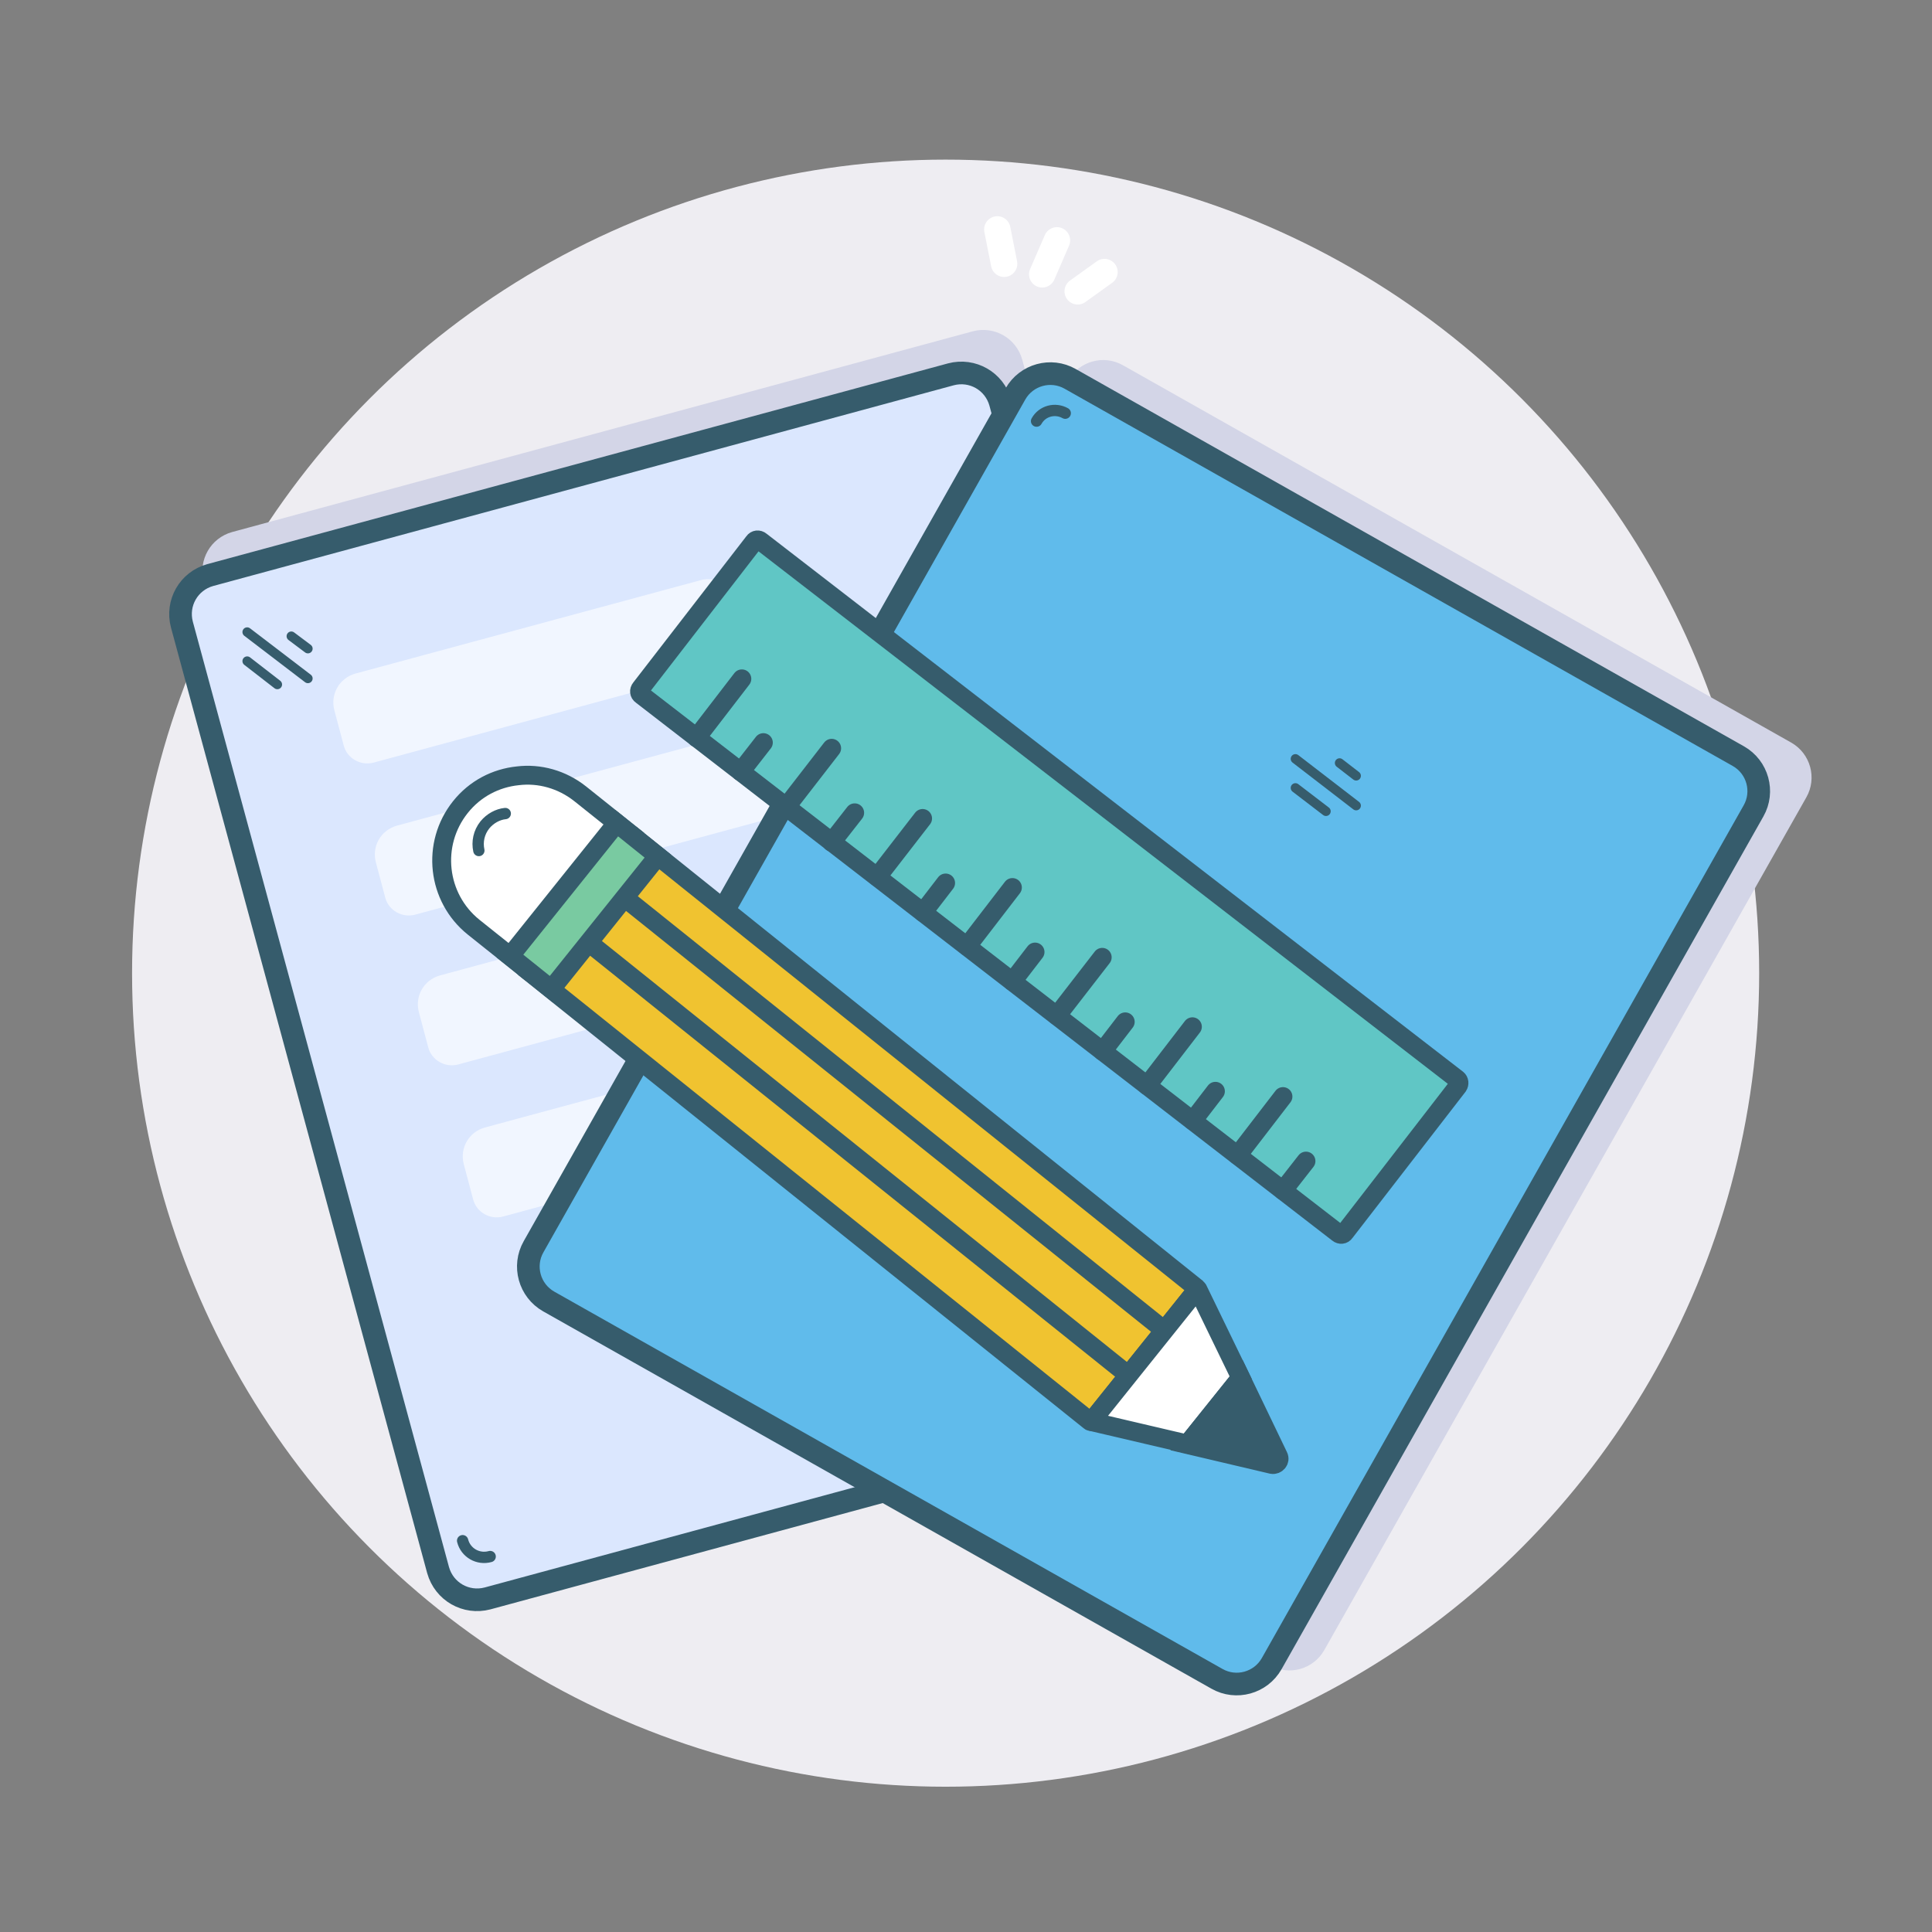 <?xml version="1.0" ?><!DOCTYPE svg  PUBLIC '-//W3C//DTD SVG 1.1//EN'  'http://www.w3.org/Graphics/SVG/1.1/DTD/svg11.dtd'><svg id="Layer_1" style="enable-background:new 0 0 512 512;" version="1.1" viewBox="0 0 512 512" xml:space="preserve" xmlns="http://www.w3.org/2000/svg" xmlns:xlink="http://www.w3.org/1999/xlink"><rect x="0" y="0" width="512" height="512" fill="#808080" stroke="none"/><style type="text/css">
	.st0{fill:#EEEDF2;}
	.st1{fill:none;stroke:#365c6c;stroke-width:6;stroke-linecap:round;stroke-miterlimit:10;}
	.st2{fill:#EFC12F;stroke:#365c6c;stroke-width:6;stroke-linecap:round;stroke-miterlimit:10;}
	.st3{fill:none;stroke:#365c6c;stroke-width:3;stroke-linecap:round;stroke-miterlimit:10;}
	.st4{fill:#FFFFFF;stroke:#365c6c;stroke-width:3;stroke-linecap:round;stroke-miterlimit:10;}
	.st5{fill:#FCF5F2;stroke:#365c6c;stroke-width:5;stroke-linecap:round;stroke-miterlimit:10;}
	.st6{fill:#FCF5F2;stroke:#365c6c;stroke-width:6;stroke-linecap:round;stroke-miterlimit:10;}
	.st7{fill:#365c6c;}
	.st8{fill:none;stroke:#365c6c;stroke-width:4;stroke-linecap:round;stroke-miterlimit:10;}
	.st9{fill:#EAB8B1;}
	.st10{fill:#DC9695;stroke:#365c6c;stroke-width:4;stroke-linecap:round;stroke-miterlimit:10;}
	.st11{fill:#EECED1;stroke:#365c6c;stroke-width:3;stroke-linecap:round;stroke-miterlimit:10;}
	.st12{fill:#CB7272;stroke:#365c6c;stroke-width:3;stroke-linecap:round;stroke-miterlimit:10;}
	.st13{fill:#D3D5E7;stroke:#365c6c;stroke-width:6;stroke-linecap:round;stroke-miterlimit:10;}
	.st14{fill:#D3D5E7;}
	.st15{fill:#FFFFFF;stroke:#365c6c;stroke-width:5;stroke-linecap:round;stroke-miterlimit:10;}
	.st16{fill:#FFFFFF;stroke:#365c6c;stroke-width:4;stroke-linecap:round;stroke-miterlimit:10;}
	.st17{fill:#ECECEE;}
	.st18{fill:#DA867D;stroke:#365c6c;stroke-width:4;stroke-linecap:round;stroke-miterlimit:10;}
	.st19{fill:#FCF5F2;stroke:#365c6c;stroke-width:4;stroke-linecap:round;stroke-miterlimit:10;}
	.st20{fill:#60bbeb;stroke:#365c6c;stroke-width:6;stroke-linecap:round;stroke-miterlimit:10;}
	.st21{opacity:0.4;fill:#FFFFFF;}
	.st22{opacity:0.7;fill:#FFFFFF;}
	.st23{fill:#69ADF7;stroke:#365c6c;stroke-width:2.5;stroke-linecap:round;stroke-miterlimit:10;}
	.st24{fill:none;stroke:#FFFFFF;stroke-width:7;stroke-linecap:round;stroke-miterlimit:10;}
	.st25{fill:#FFFFFF;stroke:#365c6c;stroke-width:6;stroke-linecap:round;stroke-miterlimit:10;}
	.st26{fill:#DBE7FE;}
	.st27{fill:#D3D5E7;stroke:#365c6c;stroke-width:5;stroke-linecap:round;stroke-miterlimit:10;}
	.st28{fill:#DD9796;stroke:#365c6c;stroke-width:3;stroke-linecap:round;stroke-miterlimit:10;}
	.st29{fill:#EECED1;stroke:#365c6c;stroke-width:2.5;stroke-linecap:round;stroke-miterlimit:10;}
	.st30{fill:#CB7272;stroke:#365c6c;stroke-width:2.5;stroke-linecap:round;stroke-miterlimit:10;}
	.st31{fill:#DBE7FE;stroke:#365c6c;stroke-width:5;stroke-linecap:round;stroke-miterlimit:10;}
	.st32{fill:#69AEF8;stroke:#365c6c;stroke-width:5;stroke-linecap:round;stroke-miterlimit:10;}
	.st33{fill:#DAE6FD;stroke:#365c6c;stroke-width:6;stroke-miterlimit:10;}
	.st34{fill:#FFFFFF;stroke:#365c6c;stroke-width:6;stroke-miterlimit:10;}
	.st35{opacity:0.69;fill:#FFFFFF;}
	.st36{opacity:0.95;fill:#FFFFFF;}
	.st37{fill:#DA867D;stroke:#365c6c;stroke-width:6;stroke-linecap:round;stroke-miterlimit:10;}
	.st38{fill:#F0C330;stroke:#365c6c;stroke-width:6;stroke-linecap:round;stroke-miterlimit:10;}
	.st39{fill:#365c6c;stroke:#365c6c;stroke-width:3;stroke-linecap:round;stroke-miterlimit:10;}
	.st40{fill:#FFFFFF;}
	.st41{fill:#DBE7FE;stroke:#365c6c;stroke-width:6;stroke-linecap:round;stroke-miterlimit:10;}
	.st42{fill:#F1F6FF;}
	.st43{fill:#F0C330;stroke:#365c6c;stroke-width:5;stroke-linecap:round;stroke-miterlimit:10;}
	.st44{fill:none;stroke:#365c6c;stroke-width:5;stroke-linecap:round;stroke-miterlimit:10;}
	.st45{fill:#79CAA1;stroke:#365c6c;stroke-width:5;stroke-linecap:round;stroke-miterlimit:10;}
	.st46{fill:#365c6c;stroke:#365c6c;stroke-width:5;stroke-linecap:round;stroke-miterlimit:10;}
	.st47{fill:#60c6c5;stroke:#365c6c;stroke-width:5;stroke-linecap:round;stroke-miterlimit:10;}
	.st48{fill:#69AEF8;stroke:#365c6c;stroke-width:5;stroke-miterlimit:10;}
	.st49{fill:#D2D4E6;stroke:#365c6c;stroke-width:5;stroke-linecap:round;stroke-miterlimit:10;}
	.st50{fill:#79CAA1;stroke:#365c6c;stroke-width:5;stroke-miterlimit:10;}
	.st51{fill:#F0C330;stroke:#365c6c;stroke-width:6;stroke-miterlimit:10;}
	.st52{fill:#EEEDF2;stroke:#FFFFFF;stroke-miterlimit:10;}
	.st53{opacity:0.3;fill:#A2655F;}
	.st54{fill:#79CAA1;stroke:#365c6c;stroke-width:4;stroke-linecap:round;stroke-miterlimit:10;}
	.st55{fill:#F0C330;stroke:#365c6c;stroke-width:4.5;stroke-linecap:round;stroke-miterlimit:10;}
	.st56{fill:#D2D4E6;}
	.st57{fill:#FFFFFF;stroke:#365c6c;stroke-width:5.783;stroke-linejoin:round;stroke-miterlimit:10;}
	.st58{fill:#DA867D;stroke:#365c6c;stroke-width:5.783;stroke-linejoin:round;stroke-miterlimit:10;}
	.st59{fill:none;stroke:#365c6c;stroke-width:2.891;stroke-linecap:round;stroke-linejoin:round;stroke-miterlimit:10;}
	.st60{fill:none;stroke:#365c6c;stroke-width:2.409;stroke-linecap:round;stroke-miterlimit:10;}
	.st61{fill:#EBEBED;}
	.st62{fill:#FBF2ED;stroke:#365c6c;stroke-width:4.5;stroke-linecap:round;stroke-miterlimit:10;}
	.st63{fill:#D3D5E7;stroke:#365c6c;stroke-width:4.5;stroke-linecap:round;stroke-miterlimit:10;}
	.st64{fill:none;stroke:#365c6c;stroke-width:2.5;stroke-linecap:round;stroke-miterlimit:10;}
	.st65{fill:#DA867D;stroke:#365c6c;stroke-width:4.5;stroke-linecap:round;stroke-miterlimit:10;}
	.st66{fill:none;stroke:#FFFFFF;stroke-width:4;stroke-linecap:round;stroke-linejoin:round;stroke-miterlimit:10;}
	.st67{fill:none;stroke:#FFFFFF;stroke-width:3;stroke-linecap:round;stroke-miterlimit:10;}
	.st68{fill:#79CAA1;stroke:#365c6c;stroke-width:6;stroke-linecap:round;stroke-miterlimit:10;}
	.st69{opacity:0.3;fill:#FFFFFF;}
	.st70{fill:none;stroke:#FFFFFF;stroke-width:6;stroke-linecap:round;stroke-miterlimit:10;}
	.st71{fill:#DBE7FE;stroke:#365c6c;stroke-width:6;stroke-miterlimit:10;}
	.st72{fill:#DA867D;stroke:#365c6c;stroke-width:5;stroke-miterlimit:10;}
	.st73{fill:#F5F5F7;stroke:#365c6c;stroke-width:5;stroke-miterlimit:10;}
	.st74{fill:#D5D6DE;stroke:#365c6c;stroke-width:5;stroke-miterlimit:10;}
	.st75{fill:#D3D5E7;stroke:#365c6c;stroke-width:3;stroke-linecap:round;stroke-miterlimit:10;}
	.st76{fill:#79CAA1;}
	.st77{fill:none;stroke:#365c6c;stroke-width:2.7;stroke-linecap:round;stroke-miterlimit:10;}
	.st78{fill:#69AEF8;}
</style><g><g id="Documents_x2C__pencil_x2C__ruler"><circle class="st0" cx="250.6" cy="257.9" id="Background_3_" r="215.6"/><g id="Sparkles_1_"><line class="st24" id="Left_17_" x1="266.1" x2="264.3" y1="69.9" y2="60.8"/><line class="st24" id="Middle_9_" x1="280.1" x2="276.2" y1="63.7" y2="72.7"/><line class="st24" id="Right_18_" x1="292.7" x2="285.6" y1="72.1" y2="77.2"/></g><g id="Bottom_document"><g id="Document_1_"><path class="st14" d="M331.2,359l-196.3,53.2c-5.7,1.5-11.5-1.8-13.1-7.5L54,154.1c-1.5-5.7,1.8-11.5,7.5-13.1       l196.3-53.2c5.7-1.5,11.5,1.8,13.1,7.5L338.7,346C340.2,351.6,336.9,357.5,331.2,359z" id="Shadow_16_"/><path class="st41" d="M325.5,370.4l-196.3,53.2c-5.7,1.5-11.5-1.8-13.1-7.5L48.2,165.5       c-1.5-5.7,1.8-11.5,7.5-13.1l196.3-53.2c5.7-1.5,11.5,1.8,13.1,7.5L333,357.4C334.5,363,331.2,368.9,325.5,370.4z" id="Shape_16_"/><path class="st3" d="M129.9,412.5c-3.2,0.9-6.5-1-7.3-4.2" id="Line_10_"/><g id="Lines_3_"><line class="st23" id="Bottom_8_" x1="65.5" x2="73.5" y1="175.2" y2="181.4"/><line class="st23" id="Middle_8_" x1="65.5" x2="81.6" y1="167.5" y2="179.8"/><line class="st23" id="Top_8_" x1="77.2" x2="81.6" y1="168.6" y2="171.9"/></g></g><g id="Content_1_"><path class="st42" d="M230.9,289.3c0.9,3.5-1.1,7-4.6,7.9l-93,25.2c-3.4,0.9-7-1.1-7.9-4.5l-2.5-9.4       c-1.1-4.2,1.3-8.5,5.6-9.7l91.7-24.8c3.5-0.9,7.1,1.1,8,4.6L230.9,289.3z" id="_x34_th_line_3_"/><path class="st42" d="M219,249c0.9,3.5-1.1,7-4.6,7.9l-93,25.2c-3.4,0.9-7-1.1-7.9-4.5l-2.5-9.4       c-1.1-4.2,1.3-8.5,5.6-9.7l91.7-24.8c3.5-0.9,7.1,1.1,8,4.6L219,249z" id="_x33_rd_line_3_"/><path class="st42" d="M207.6,209.3c0.9,3.5-1.1,7-4.6,7.9l-93,25.2c-3.4,0.9-7-1.1-7.9-4.5l-2.5-9.4       c-1.1-4.2,1.3-8.5,5.6-9.7l91.7-24.8c3.5-0.9,7.1,1.1,8,4.6L207.6,209.3z" id="_x32_nd_line_3_"/><path class="st42" d="M196.6,169c0.9,3.5-1.1,7-4.6,7.9l-93,25.2c-3.4,0.9-7-1.1-7.9-4.5l-2.5-9.4       c-1.1-4.2,1.3-8.5,5.6-9.7l91.7-24.8c3.5-0.9,7.1,1.1,8,4.6L196.6,169z" id="_x31_st_line_3_"/></g></g><g id="Top_document"><g id="Document"><path class="st14" d="M336.5,441.3l-177.1-100c-5.1-2.9-6.9-9.4-4-14.5l127.7-226c2.9-5.1,9.4-6.9,14.5-4       l177.1,100c5.1,2.9,6.9,9.4,4,14.5L351,437.2C348.1,442.4,341.6,444.2,336.5,441.3z" id="Shadow_15_"/><path class="st20" d="M322.5,444.9l-177.1-100c-5.1-2.9-6.9-9.4-4-14.5l127.7-226c2.9-5.1,9.4-6.9,14.5-4       l177.1,100c5.1,2.9,6.9,9.4,4,14.5L337,440.9C334.1,446,327.6,447.8,322.5,444.9z" id="Shape_15_"/><path class="st3" d="M274.7,111.6c1.5-2.7,4.9-3.6,7.6-2.1" id="Line_9_"/><g id="Lines_2_"><line class="st23" id="Bottom_7_" x1="343.3" x2="351.4" y1="208.8" y2="215"/><line class="st23" id="Middle_7_" x1="343.3" x2="359.4" y1="201.1" y2="213.5"/><line class="st23" id="Top_7_" x1="355" x2="359.4" y1="202.2" y2="205.6"/></g></g><g id="Pencil"><g id="Ereser"><path class="st15" d="M153.8,210.4l13.4,10.7l-28.3,35.3l-13.4-10.7c-9.7-7.8-11.3-22-3.5-31.8        c3.9-4.9,9.4-7.7,15.2-8.3C142.9,204.9,148.9,206.5,153.8,210.4z" id="Shape_14_"/><path class="st3" d="M126.9,225.4c-0.5-2.3,0-4.8,1.6-6.8c1.4-1.7,3.4-2.8,5.4-3" id="Line_8_"/></g><g id="Body_6_"><path class="st43" d="M167.4,221.3l149.7,120c0.1,0.1,0.2,0.3,0.1,0.5l-27.9,34.8c-0.1,0.1-0.3,0.2-0.5,0        l-149.7-120c-0.1-0.1-0.2-0.3-0.1-0.5l27.9-34.8C167.1,221.2,167.3,221.2,167.4,221.3z" id="Shape_13_"/><g id="Lines_1_"><line class="st44" id="Left_16_" x1="156.3" x2="298.6" y1="250" y2="364.1"/><line class="st44" id="Right_17_" x1="165.9" x2="308" y1="238.2" y2="352.1"/></g></g><rect class="st45" height="14" id="Ferrule" transform="matrix(0.625 -0.78 0.78 0.625 -129.414 210.834)" width="45.2" x="132.3" y="233.2"/><g id="Wood"><path class="st15" d="M317.5,341.8l11.3,23.3l-14.1,17.6l-25.2-5.9c-0.2,0-0.2-0.2-0.1-0.3l27.8-34.7        C317.3,341.6,317.5,341.7,317.5,341.8z" id="Shape_12_"/></g><g id="Lead_1_"><path class="st46" d="M328.8,365.1l10,20.8c0.6,1.2-0.5,2.4-1.7,2.2l-22.5-5.3L328.8,365.1z" id="Shape_11_"/></g></g><g id="Ruler"><g id="Ruler_1_"><path class="st47" d="M386.4,287.8l-30,38.8c-0.4,0.6-1.2,0.7-1.8,0.2L170,184.2c-0.6-0.4-0.7-1.2-0.2-1.8        l30-38.8c0.4-0.6,1.2-0.7,1.8-0.2L386.2,286C386.7,286.4,386.8,287.2,386.4,287.8z" id="Shape_10_"/><g id="Measurement_units"><line class="st44" id="Line__x23_14" x1="184.6" x2="196.6" y1="195.5" y2="179.9"/><line class="st44" id="Line__x23_13" x1="196.3" x2="202.3" y1="204.5" y2="196.8"/><line class="st44" id="Line__x23_12" x1="208.4" x2="220.4" y1="213.8" y2="198.3"/><line class="st44" id="Line__x23_11" x1="220.4" x2="226.5" y1="223.2" y2="215.4"/><line class="st44" id="Line__x23_10" x1="232.5" x2="244.5" y1="232.4" y2="216.9"/><line class="st44" id="Line__x23_9" x1="244.6" x2="250.6" y1="241.8" y2="234"/><line class="st44" id="Line__x23_8" x1="256.3" x2="268.3" y1="250.8" y2="235.2"/><line class="st44" id="Line__x23_7" x1="268.3" x2="274.3" y1="260.1" y2="252.3"/><line class="st44" id="Line__x23_6" x1="280.1" x2="292.1" y1="269.2" y2="253.7"/><line class="st44" id="Line__x23_5" x1="292.2" x2="298.2" y1="278.6" y2="270.8"/><line class="st44" id="Line__x23_4" x1="304" x2="316" y1="287.7" y2="272.1"/><line class="st44" id="Line__x23_3" x1="316.1" x2="322.1" y1="297" y2="289.2"/><line class="st44" id="Line__x23_2" x1="328" x2="340" y1="306.2" y2="290.6"/><line class="st44" id="Line__x23_1" x1="340" x2="346.1" y1="315.5" y2="307.7"/></g></g></g></g></g></g></svg>